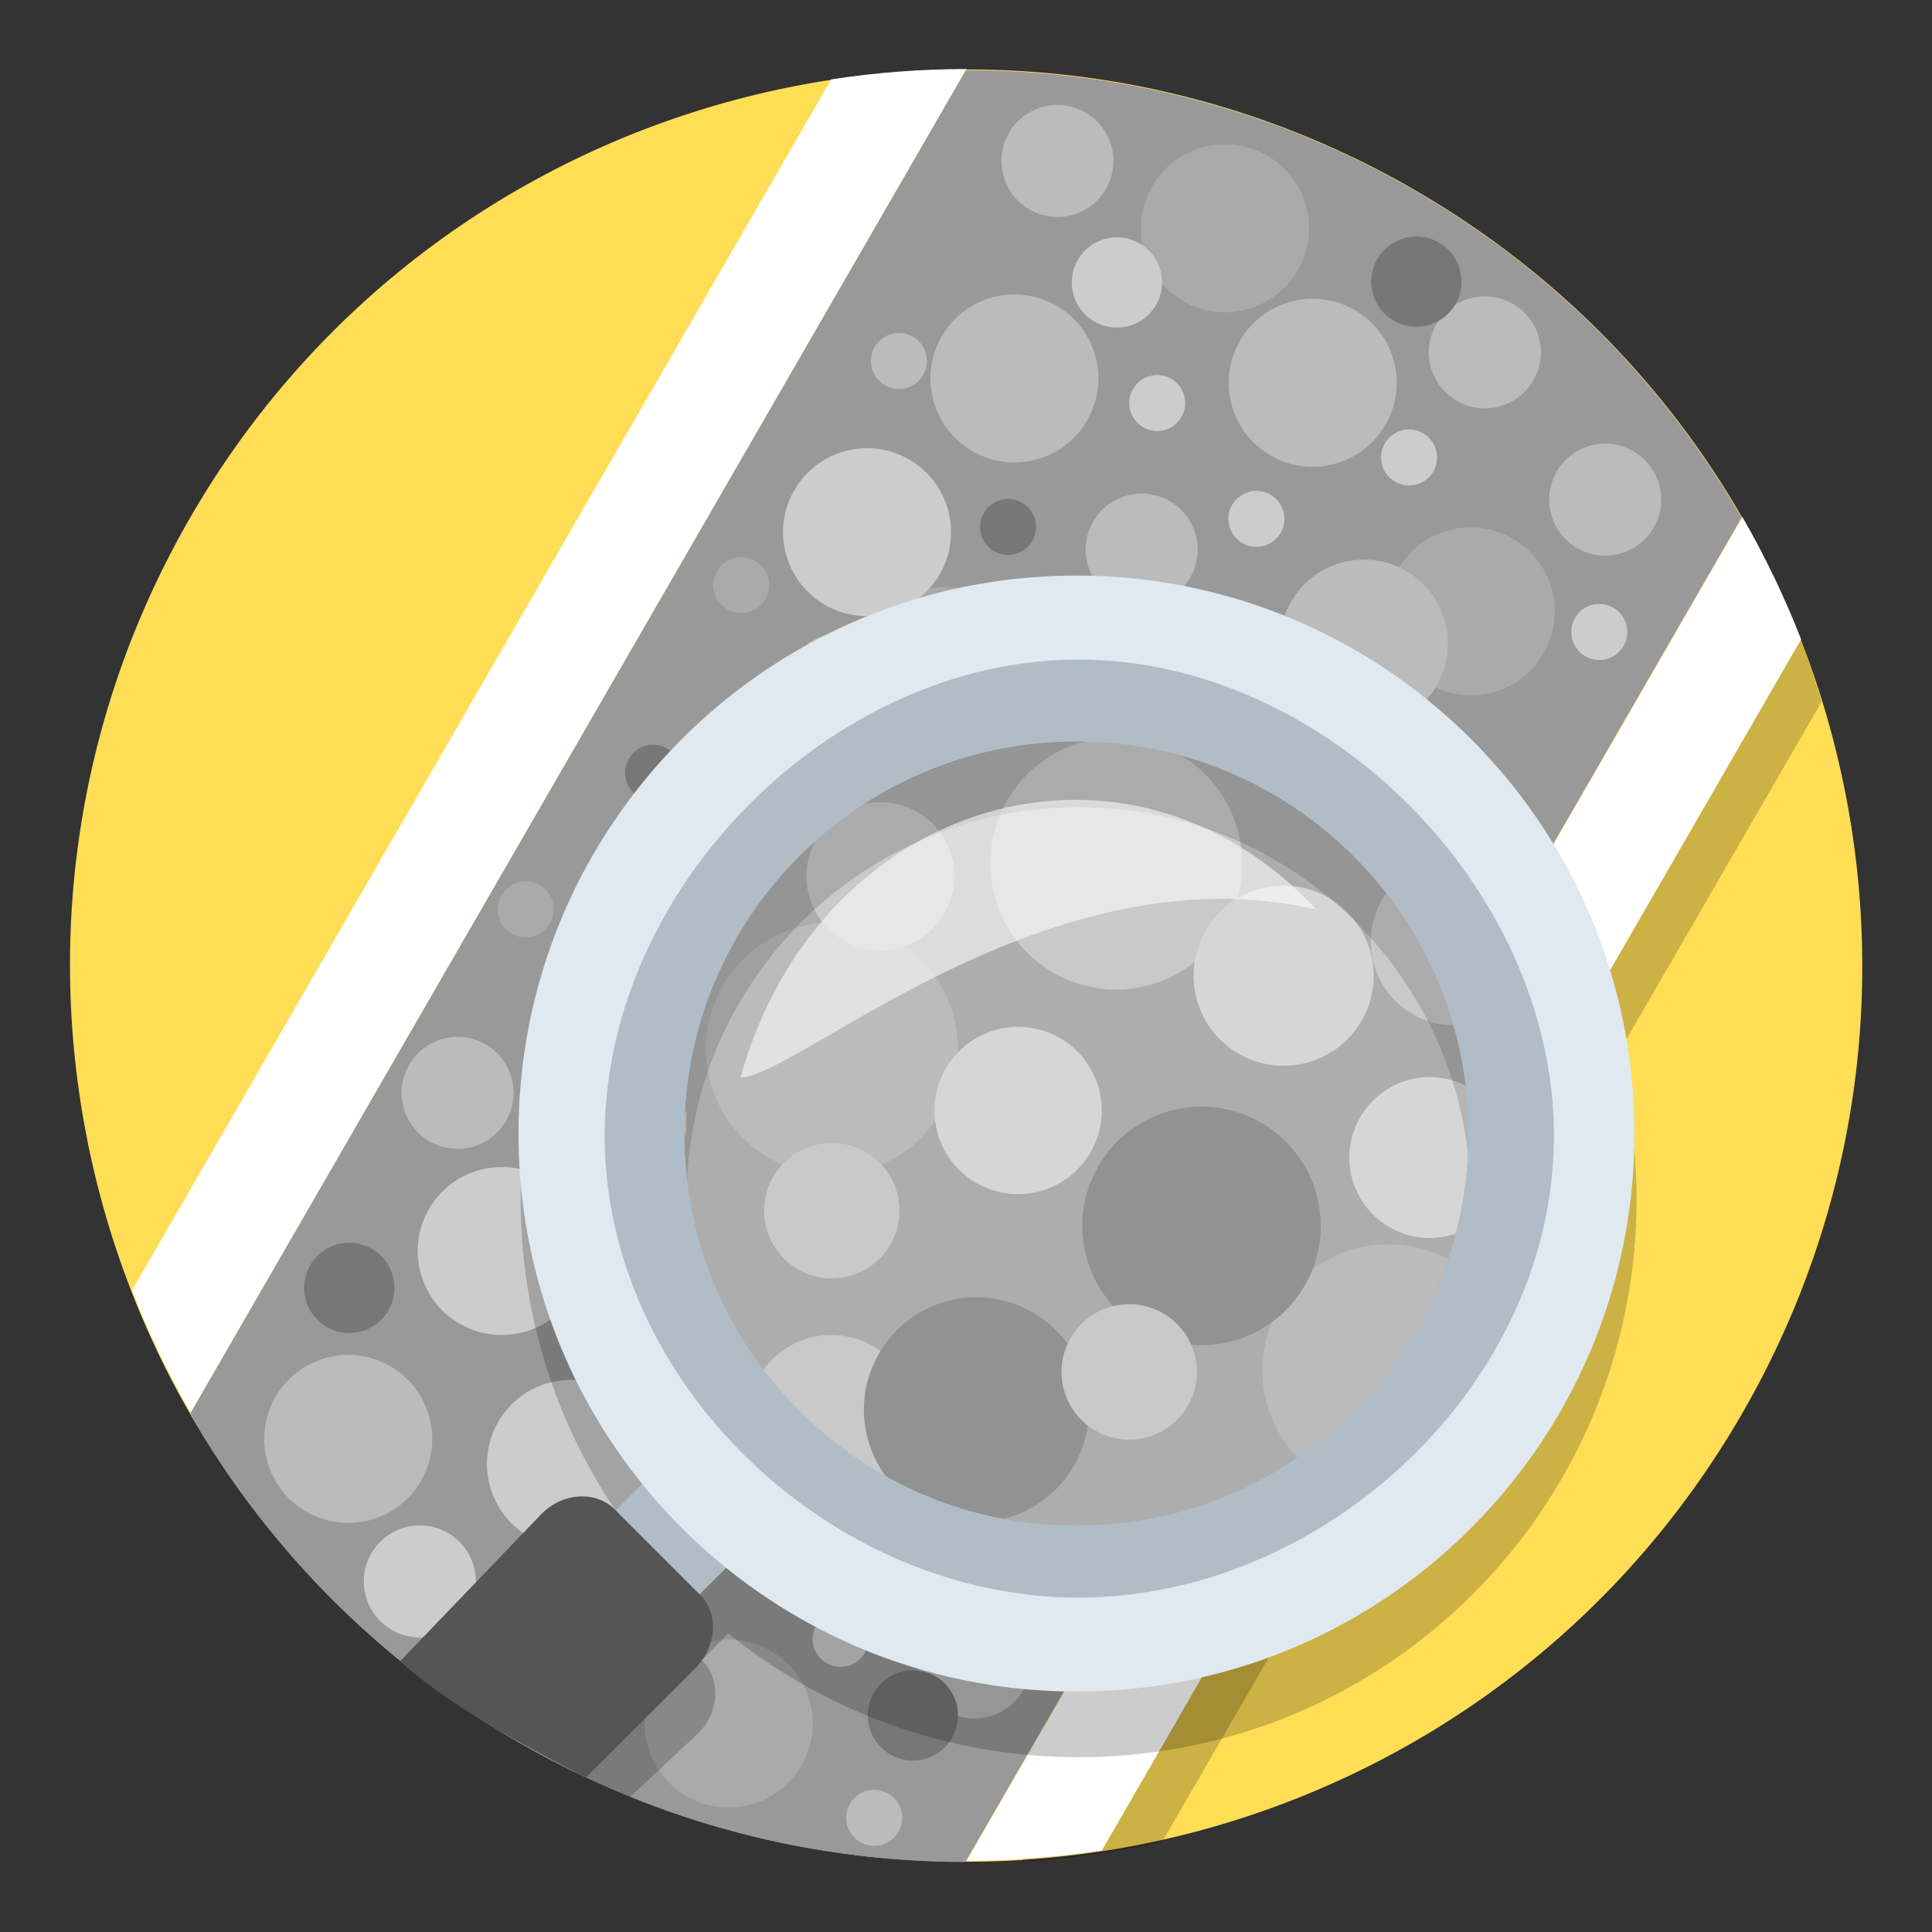 <?xml version="1.0" encoding="UTF-8" standalone="no"?>
<svg
   xmlns:dc="http://purl.org/dc/elements/1.1/"
   xmlns:cc="http://creativecommons.org/ns#"
   xmlns:rdf="http://www.w3.org/1999/02/22-rdf-syntax-ns#"
   xmlns:svg="http://www.w3.org/2000/svg"
   xmlns="http://www.w3.org/2000/svg"
   xmlns:sodipodi="http://sodipodi.sourceforge.net/DTD/sodipodi-0.dtd"
   xmlns:inkscape="http://www.inkscape.org/namespaces/inkscape"
   width="138"
   height="138"
   version="1.1"
   viewBox="0 0 138 138"
   id="svg3753"
   sodipodi:docname="StreetComplete_quest_street_surface_detail.svg"
   inkscape:version="0.92.4 (5da689c313, 2019-01-14)">
  <rect x="0" y="0" width="138" height="138" fill="#333333" stroke="none"/>
  <defs
     id="defs3757" />
  <sodipodi:namedview
     pagecolor="#ffffff"
     bordercolor="#666666"
     borderopacity="1"
     objecttolerance="10"
     gridtolerance="10"
     guidetolerance="10"
     inkscape:pageopacity="0"
     inkscape:pageshadow="2"
     inkscape:window-width="1380"
     inkscape:window-height="905"
     id="namedview3755"
     showgrid="false"
     inkscape:zoom="4.201649"
     inkscape:cx="63.904168"
     inkscape:cy="54.951774"
     inkscape:window-x="51"
     inkscape:window-y="62"
     inkscape:window-maximized="0"
     inkscape:current-layer="svg3753" />
  <g
     transform="rotate(30,-158.772,881.958)"
     id="street_surface_paved_detail"
     inkscape:export-xdpi="95.983444"
     inkscape:export-ydpi="95.983444"
     inkscape:label="#g8992-6-5">
    <path
       inkscape:connector-curvature="0"
       d="m -304,64 c 0,35.346 -28.654,64 -64,64 -35.346,0 -64,-28.654 -64,-64 0,-35.346 28.654,-64 64,-64 35.346,0 64,28.654 64,64"
       id="path4485-6-6-77-9"
       style="fill:#ffdd55;fill-opacity:1;stroke-width:0.2" />
    <path
       inkscape:connector-curvature="0"
       style="fill:#000000;fill-opacity:0.2;stroke-width:0.2"
       d="m -332.545,117.428 c 2.826,-1.837 5.468,-3.961 7.963,-6.208 l 0.077,-94.108 c -2.495,-2.248 -4.329,-4.089 -8.069,-5.734 0,0 0.101,106.174 0.029,106.05 z"
       id="path4485-6-6-16-8-0-0-97"
       sodipodi:nodetypes="ccccc" />
    <path
       inkscape:connector-curvature="0"
       style="fill:#ffffff;fill-opacity:1;stroke-width:0.2"
       d="m -400,8.527 c -2.808,1.625 -5.483,3.454 -8,5.473 v 99.887 c 2.517,2.019 5.192,3.847 8,5.473 z"
       id="path4485-6-6-70-4-6" />
    <g
       id="g6539">
      <path
         id="path4485-6-6-1-3-7"
         d="m -367.988,0.035 c -11.665,0 -22.59,3.136 -32.008,8.588 v 110.824 c 9.418,5.452 20.343,8.588 32.008,8.588 11.644,0 22.551,-3.125 31.957,-8.559 V 8.594 c -9.406,-5.434 -20.313,-8.559 -31.957,-8.559 z"
         style="fill:#999999;fill-opacity:1;stroke-width:0.2"
         inkscape:connector-curvature="0" />
      <path
         id="path4485-6-6-7-6-72"
         d="m -336,8.527 v 110.832 c 2.808,-1.625 5.483,-3.454 8,-5.473 V 14 c -2.517,-2.019 -5.192,-3.847 -8,-5.473 z"
         style="fill:#ffffff;fill-opacity:1;stroke-width:0.2"
         inkscape:connector-curvature="0" />
      <circle
         r="6"
         cy="25.954"
         cx="-385.985"
         id="path6983-6"
         style="opacity:1;vector-effect:none;fill:#bbbbbb;fill-opacity:1;stroke:none;stroke-width:12.698;stroke-linecap:butt;stroke-linejoin:miter;stroke-miterlimit:4;stroke-dasharray:none;stroke-dashoffset:0;stroke-opacity:1;paint-order:stroke fill markers" />
      <circle
         inkscape:transform-center-y="-0.17677666"
         r="6"
         cy="15.57"
         cx="-367.378"
         id="path6983-1-75"
         style="opacity:1;vector-effect:none;fill:#bbbbbb;fill-opacity:1;stroke:none;stroke-width:12.698;stroke-linecap:butt;stroke-linejoin:miter;stroke-miterlimit:4;stroke-dasharray:none;stroke-dashoffset:0;stroke-opacity:1;paint-order:stroke fill markers" />
      <circle
         inkscape:transform-center-y="-0.17677666"
         r="6"
         cy="46.475"
         cx="-379.728"
         id="path6983-1-3-9"
         style="opacity:1;vector-effect:none;fill:#aaaaaa;fill-opacity:1;stroke:none;stroke-width:12.698;stroke-linecap:butt;stroke-linejoin:miter;stroke-miterlimit:4;stroke-dasharray:none;stroke-dashoffset:0;stroke-opacity:1;paint-order:stroke fill markers" />
      <circle
         inkscape:transform-center-y="-0.17677666"
         r="6"
         cy="98.242"
         cx="-386.536"
         id="path6983-1-16-7"
         style="opacity:1;vector-effect:none;fill:#cccccc;fill-opacity:1;stroke:none;stroke-width:12.698;stroke-linecap:butt;stroke-linejoin:miter;stroke-miterlimit:4;stroke-dasharray:none;stroke-dashoffset:0;stroke-opacity:1;paint-order:stroke fill markers" />
      <circle
         inkscape:transform-center-y="-0.17677666"
         r="6"
         cy="108.939"
         cx="-374.65"
         id="path6983-1-35-47"
         style="opacity:1;vector-effect:none;fill:#cccccc;fill-opacity:1;stroke:none;stroke-width:12.698;stroke-linecap:butt;stroke-linejoin:miter;stroke-miterlimit:4;stroke-dasharray:none;stroke-dashoffset:0;stroke-opacity:1;paint-order:stroke fill markers" />
      <circle
         inkscape:transform-center-y="-0.17677666"
         r="6"
         cy="70.155"
         cx="-388.612"
         id="path6983-1-70-3"
         style="opacity:1;vector-effect:none;fill:#bbbbbb;fill-opacity:1;stroke:none;stroke-width:12.698;stroke-linecap:butt;stroke-linejoin:miter;stroke-miterlimit:4;stroke-dasharray:none;stroke-dashoffset:0;stroke-opacity:1;paint-order:stroke fill markers" />
      <circle
         inkscape:transform-center-y="-0.17677666"
         r="6"
         cy="24.062"
         cx="-349.437"
         id="path6983-1-2-6"
         style="opacity:1;vector-effect:none;fill:#aaaaaa;fill-opacity:1;stroke:none;stroke-width:12.698;stroke-linecap:butt;stroke-linejoin:miter;stroke-miterlimit:4;stroke-dasharray:none;stroke-dashoffset:0;stroke-opacity:1;paint-order:stroke fill markers" />
      <circle
         inkscape:transform-center-y="-0.17677666"
         r="6"
         cy="119.368"
         cx="-355.621"
         id="path6983-1-98-1"
         style="opacity:1;vector-effect:none;fill:#aaaaaa;fill-opacity:1;stroke:none;stroke-width:12.698;stroke-linecap:butt;stroke-linejoin:miter;stroke-miterlimit:4;stroke-dasharray:none;stroke-dashoffset:0;stroke-opacity:1;paint-order:stroke fill markers" />
      <circle
         inkscape:transform-center-y="-0.17677666"
         r="6"
         cy="29.871"
         cx="-354.893"
         id="path6983-1-21-41"
         style="opacity:1;vector-effect:none;fill:#bbbbbb;fill-opacity:1;stroke:none;stroke-width:12.698;stroke-linecap:butt;stroke-linejoin:miter;stroke-miterlimit:4;stroke-dasharray:none;stroke-dashoffset:0;stroke-opacity:1;paint-order:stroke fill markers" />
      <circle
         inkscape:transform-center-y="-0.17677666"
         r="6"
         cy="115.348"
         cx="-389.319"
         id="path6983-1-95-9"
         style="opacity:1;vector-effect:none;fill:#bbbbbb;fill-opacity:1;stroke:none;stroke-width:12.698;stroke-linecap:butt;stroke-linejoin:miter;stroke-miterlimit:4;stroke-dasharray:none;stroke-dashoffset:0;stroke-opacity:1;paint-order:stroke fill markers" />
      <circle
         inkscape:transform-center-y="-0.17677666"
         r="6"
         cy="40.727"
         cx="-389.61"
         id="path6983-1-49-4"
         style="opacity:1;vector-effect:none;fill:#cccccc;fill-opacity:1;stroke:none;stroke-width:12.698;stroke-linecap:butt;stroke-linejoin:miter;stroke-miterlimit:4;stroke-dasharray:none;stroke-dashoffset:0;stroke-opacity:1;paint-order:stroke fill markers" />
      <circle
         inkscape:transform-center-y="-0.17677666"
         r="6"
         cy="9.143"
         cx="-378.317"
         id="path6983-1-0-2"
         style="opacity:1;vector-effect:none;fill:#aaaaaa;fill-opacity:1;stroke:none;stroke-width:12.698;stroke-linecap:butt;stroke-linejoin:miter;stroke-miterlimit:4;stroke-dasharray:none;stroke-dashoffset:0;stroke-opacity:1;paint-order:stroke fill markers" />
      <circle
         r="4"
         cy="32"
         cx="-372"
         id="path7125-36"
         style="opacity:1;vector-effect:none;fill:#bbbbbb;fill-opacity:1;stroke:none;stroke-width:8.465;stroke-linecap:butt;stroke-linejoin:miter;stroke-miterlimit:4;stroke-dasharray:none;stroke-dashoffset:0;stroke-opacity:1;paint-order:stroke fill markers" />
      <circle
         r="4"
         cy="7.539"
         cx="-357.813"
         id="path7125-2-4"
         style="opacity:1;vector-effect:none;fill:#bbbbbb;fill-opacity:1;stroke:none;stroke-width:8.465;stroke-linecap:butt;stroke-linejoin:miter;stroke-miterlimit:4;stroke-dasharray:none;stroke-dashoffset:0;stroke-opacity:1;paint-order:stroke fill markers" />
      <circle
         r="4"
         cy="51.338"
         cx="-385.612"
         id="path7125-24-36"
         style="opacity:1;vector-effect:none;fill:#bbbbbb;fill-opacity:1;stroke:none;stroke-width:8.465;stroke-linecap:butt;stroke-linejoin:miter;stroke-miterlimit:4;stroke-dasharray:none;stroke-dashoffset:0;stroke-opacity:1;paint-order:stroke fill markers" />
      <circle
         r="4"
         cy="82.031"
         cx="-386.097"
         id="path7125-4-2"
         style="opacity:1;vector-effect:none;fill:#777777;fill-opacity:1;stroke:none;stroke-width:8.465;stroke-linecap:butt;stroke-linejoin:miter;stroke-miterlimit:4;stroke-dasharray:none;stroke-dashoffset:0;stroke-opacity:1;paint-order:stroke fill markers" />
      <circle
         r="4"
         cy="90.034"
         cx="-394.915"
         id="path7125-9-6"
         style="opacity:1;vector-effect:none;fill:#bbbbbb;fill-opacity:1;stroke:none;stroke-width:8.465;stroke-linecap:butt;stroke-linejoin:miter;stroke-miterlimit:4;stroke-dasharray:none;stroke-dashoffset:0;stroke-opacity:1;paint-order:stroke fill markers" />
      <circle
         r="4"
         cy="121.605"
         cx="-379.802"
         id="path7125-3-8"
         style="opacity:1;vector-effect:none;fill:#cccccc;fill-opacity:1;stroke:none;stroke-width:8.465;stroke-linecap:butt;stroke-linejoin:miter;stroke-miterlimit:4;stroke-dasharray:none;stroke-dashoffset:0;stroke-opacity:1;paint-order:stroke fill markers" />
      <circle
         r="4"
         cy="106.807"
         cx="-342.593"
         id="path7125-12-7"
         style="opacity:1;vector-effect:none;fill:#bbbbbb;fill-opacity:1;stroke:none;stroke-width:8.465;stroke-linecap:butt;stroke-linejoin:miter;stroke-miterlimit:4;stroke-dasharray:none;stroke-dashoffset:0;stroke-opacity:1;paint-order:stroke fill markers" />
      <circle
         r="4"
         cy="10.967"
         cx="-391.092"
         id="path7125-68-2"
         style="opacity:1;vector-effect:none;fill:#bbbbbb;fill-opacity:1;stroke:none;stroke-width:8.465;stroke-linecap:butt;stroke-linejoin:miter;stroke-miterlimit:4;stroke-dasharray:none;stroke-dashoffset:0;stroke-opacity:1;paint-order:stroke fill markers" />
      <circle
         r="4"
         cy="12.353"
         cx="-345.109"
         id="path7125-66-0"
         style="opacity:1;vector-effect:none;fill:#bbbbbb;fill-opacity:1;stroke:none;stroke-width:8.465;stroke-linecap:butt;stroke-linejoin:miter;stroke-miterlimit:4;stroke-dasharray:none;stroke-dashoffset:0;stroke-opacity:1;paint-order:stroke fill markers" />
      <circle
         r="2"
         cy="26"
         cx="-366"
         id="path7214-06"
         style="opacity:1;vector-effect:none;fill:#cccccc;fill-opacity:1;stroke:none;stroke-width:8.465;stroke-linecap:butt;stroke-linejoin:miter;stroke-miterlimit:4;stroke-dasharray:none;stroke-dashoffset:0;stroke-opacity:1;paint-order:stroke fill markers" />
      <circle
         r="2"
         cy="22.378"
         cx="-376.274"
         id="path7214-5-3"
         style="opacity:1;vector-effect:none;fill:#cccccc;fill-opacity:1;stroke:none;stroke-width:8.465;stroke-linecap:butt;stroke-linejoin:miter;stroke-miterlimit:4;stroke-dasharray:none;stroke-dashoffset:0;stroke-opacity:1;paint-order:stroke fill markers" />
      <circle
         r="2"
         cy="35.369"
         cx="-381.071"
         id="path7214-4-7"
         style="opacity:1;vector-effect:none;fill:#777777;fill-opacity:1;stroke:none;stroke-width:8.465;stroke-linecap:butt;stroke-linejoin:miter;stroke-miterlimit:4;stroke-dasharray:none;stroke-dashoffset:0;stroke-opacity:1;paint-order:stroke fill markers" />
      <circle
         r="2"
         cy="37.293"
         cx="-373.05"
         id="path7214-58-4"
         style="opacity:1;vector-effect:none;fill:#cccccc;fill-opacity:1;stroke:none;stroke-width:8.465;stroke-linecap:butt;stroke-linejoin:miter;stroke-miterlimit:4;stroke-dasharray:none;stroke-dashoffset:0;stroke-opacity:1;paint-order:stroke fill markers" />
      <circle
         r="2"
         cy="82.875"
         cx="-378.125"
         id="path7214-45-6"
         style="opacity:1;vector-effect:none;fill:#cccccc;fill-opacity:1;stroke:none;stroke-width:8.465;stroke-linecap:butt;stroke-linejoin:miter;stroke-miterlimit:4;stroke-dasharray:none;stroke-dashoffset:0;stroke-opacity:1;paint-order:stroke fill markers" />
      <circle
         r="2"
         cy="99.414"
         cx="-376.364"
         id="path7214-94-4"
         style="opacity:1;vector-effect:none;fill:#bbbbbb;fill-opacity:1;stroke:none;stroke-width:8.465;stroke-linecap:butt;stroke-linejoin:miter;stroke-miterlimit:4;stroke-dasharray:none;stroke-dashoffset:0;stroke-opacity:1;paint-order:stroke fill markers" />
      <circle
         r="2"
         cy="110.132"
         cx="-351.726"
         id="path7214-7-0"
         style="opacity:1;vector-effect:none;fill:#cccccc;fill-opacity:1;stroke:none;stroke-width:8.465;stroke-linecap:butt;stroke-linejoin:miter;stroke-miterlimit:4;stroke-dasharray:none;stroke-dashoffset:0;stroke-opacity:1;paint-order:stroke fill markers" />
      <circle
         r="2"
         cy="124.5"
         cx="-372.25"
         id="path7214-79-7"
         style="opacity:1;vector-effect:none;fill:#cccccc;fill-opacity:1;stroke:none;stroke-width:8.465;stroke-linecap:butt;stroke-linejoin:miter;stroke-miterlimit:4;stroke-dasharray:none;stroke-dashoffset:0;stroke-opacity:1;paint-order:stroke fill markers" />
      <circle
         r="2"
         cy="120"
         cx="-343.25"
         id="path7214-33-1"
         style="opacity:1;vector-effect:none;fill:#bbbbbb;fill-opacity:1;stroke:none;stroke-width:8.465;stroke-linecap:butt;stroke-linejoin:miter;stroke-miterlimit:4;stroke-dasharray:none;stroke-dashoffset:0;stroke-opacity:1;paint-order:stroke fill markers" />
      <circle
         r="2"
         cy="63.25"
         cx="-394.25"
         id="path7214-8-0"
         style="opacity:1;vector-effect:none;fill:#777777;fill-opacity:1;stroke:none;stroke-width:8.465;stroke-linecap:butt;stroke-linejoin:miter;stroke-miterlimit:4;stroke-dasharray:none;stroke-dashoffset:0;stroke-opacity:1;paint-order:stroke fill markers" />
      <circle
         r="2"
         cy="29"
         cx="-393.75"
         id="path7214-335-9"
         style="opacity:1;vector-effect:none;fill:#bbbbbb;fill-opacity:1;stroke:none;stroke-width:8.465;stroke-linecap:butt;stroke-linejoin:miter;stroke-miterlimit:4;stroke-dasharray:none;stroke-dashoffset:0;stroke-opacity:1;paint-order:stroke fill markers" />
      <circle
         r="2"
         cy="16.75"
         cx="-358.75"
         id="path7214-70-5"
         style="opacity:1;vector-effect:none;fill:#cccccc;fill-opacity:1;stroke:none;stroke-width:8.465;stroke-linecap:butt;stroke-linejoin:miter;stroke-miterlimit:4;stroke-dasharray:none;stroke-dashoffset:0;stroke-opacity:1;paint-order:stroke fill markers" />
      <circle
         r="2"
         cy="20.75"
         cx="-340.75"
         id="path7214-0-54"
         style="opacity:1;vector-effect:none;fill:#cccccc;fill-opacity:1;stroke:none;stroke-width:8.465;stroke-linecap:butt;stroke-linejoin:miter;stroke-miterlimit:4;stroke-dasharray:none;stroke-dashoffset:0;stroke-opacity:1;paint-order:stroke fill markers" />
      <circle
         r="2"
         cy="76.25"
         cx="-397.25"
         id="path7214-48-7"
         style="opacity:1;vector-effect:none;fill:#aaaaaa;fill-opacity:1;stroke:none;stroke-width:8.465;stroke-linecap:butt;stroke-linejoin:miter;stroke-miterlimit:4;stroke-dasharray:none;stroke-dashoffset:0;stroke-opacity:1;paint-order:stroke fill markers" />
      <circle
         r="2"
         cy="48.5"
         cx="-395.5"
         id="path7214-04-0"
         style="opacity:1;vector-effect:none;fill:#aaaaaa;fill-opacity:1;stroke:none;stroke-width:8.465;stroke-linecap:butt;stroke-linejoin:miter;stroke-miterlimit:4;stroke-dasharray:none;stroke-dashoffset:0;stroke-opacity:1;paint-order:stroke fill markers" />
      <circle
         r="3.225"
         cy="59.225"
         cx="-388.775"
         id="path7369-26"
         style="opacity:1;vector-effect:none;fill:#cccccc;fill-opacity:1;stroke:none;stroke-width:8.465;stroke-linecap:butt;stroke-linejoin:miter;stroke-miterlimit:4;stroke-dasharray:none;stroke-dashoffset:0;stroke-opacity:1;paint-order:stroke fill markers" />
      <circle
         r="3.225"
         cy="117.589"
         cx="-366.674"
         id="path7369-8-5"
         style="opacity:1;vector-effect:none;fill:#777777;fill-opacity:1;stroke:none;stroke-width:8.465;stroke-linecap:butt;stroke-linejoin:miter;stroke-miterlimit:4;stroke-dasharray:none;stroke-dashoffset:0;stroke-opacity:1;paint-order:stroke fill markers" />
      <circle
         r="3.225"
         cy="105.967"
         cx="-394.65"
         id="path7369-78-7"
         style="opacity:1;vector-effect:none;fill:#777777;fill-opacity:1;stroke:none;stroke-width:8.465;stroke-linecap:butt;stroke-linejoin:miter;stroke-miterlimit:4;stroke-dasharray:none;stroke-dashoffset:0;stroke-opacity:1;paint-order:stroke fill markers" />
      <circle
         r="3.225"
         cy="112.285"
         cx="-344.515"
         id="path7369-3-5"
         style="opacity:1;vector-effect:none;fill:#777777;fill-opacity:1;stroke:none;stroke-width:8.465;stroke-linecap:butt;stroke-linejoin:miter;stroke-miterlimit:4;stroke-dasharray:none;stroke-dashoffset:0;stroke-opacity:1;paint-order:stroke fill markers" />
      <circle
         r="3.225"
         cy="16.355"
         cx="-383.07"
         id="path7369-2-0"
         style="opacity:1;vector-effect:none;fill:#cccccc;fill-opacity:1;stroke:none;stroke-width:8.465;stroke-linecap:butt;stroke-linejoin:miter;stroke-miterlimit:4;stroke-dasharray:none;stroke-dashoffset:0;stroke-opacity:1;paint-order:stroke fill markers" />
      <circle
         r="3.225"
         cy="5.613"
         cx="-364.577"
         id="path7369-0-1"
         style="opacity:1;vector-effect:none;fill:#777777;fill-opacity:1;stroke:none;stroke-width:8.465;stroke-linecap:butt;stroke-linejoin:miter;stroke-miterlimit:4;stroke-dasharray:none;stroke-dashoffset:0;stroke-opacity:1;paint-order:stroke fill markers" />
    </g>
    <g
       transform="matrix(1.5,0,0,1.5,175.478,-39.381)"
       id="g7374"
       style="stroke-width:0.667">
      <circle
         style="opacity:1;vector-effect:none;fill:#999999;fill-opacity:1;stroke:none;stroke-width:2.667;stroke-linecap:round;stroke-linejoin:round;stroke-miterlimit:4;stroke-dasharray:none;stroke-dashoffset:0;stroke-opacity:1;paint-order:normal"
         id="path7535"
         cx="-340.243"
         cy="-113.378"
         r="21.333"
         transform="rotate(-30)" />
      <circle
         style="opacity:1;vector-effect:none;fill:#aaaaaa;fill-opacity:1;stroke:none;stroke-width:8.465;stroke-linecap:butt;stroke-linejoin:miter;stroke-miterlimit:4;stroke-dasharray:none;stroke-dashoffset:0;stroke-opacity:1;paint-order:stroke fill markers"
         id="path6983-1-7-8"
         cx="-365.877"
         cy="75.545"
         r="6"
         inkscape:transform-center-y="-0.17677666" />
      <circle
         style="opacity:1;vector-effect:none;fill:#aaaaaa;fill-opacity:1;stroke:none;stroke-width:8.465;stroke-linecap:butt;stroke-linejoin:miter;stroke-miterlimit:4;stroke-dasharray:none;stroke-dashoffset:0;stroke-opacity:1;paint-order:stroke fill markers"
         id="path6983-1-9-4"
         cx="-335.268"
         cy="75.557"
         r="6"
         inkscape:transform-center-y="-0.17677666" />
      <circle
         style="opacity:1;vector-effect:none;fill:#bbbbbb;fill-opacity:1;stroke:none;stroke-width:8.465;stroke-linecap:butt;stroke-linejoin:miter;stroke-miterlimit:4;stroke-dasharray:none;stroke-dashoffset:0;stroke-opacity:1;paint-order:stroke fill markers"
         id="path6983-1-67-0"
         cx="-358.56"
         cy="61.136"
         r="6"
         inkscape:transform-center-y="-0.17677666" />
      <circle
         style="opacity:1;vector-effect:none;fill:#777777;fill-opacity:1;stroke:none;stroke-width:5.643;stroke-linecap:butt;stroke-linejoin:miter;stroke-miterlimit:4;stroke-dasharray:none;stroke-dashoffset:0;stroke-opacity:1;paint-order:stroke fill markers"
         id="path7125-93-3"
         cx="-346.414"
         cy="74.051"
         r="5.678" />
      <circle
         style="opacity:1;vector-effect:none;fill:#bbbbbb;fill-opacity:1;stroke:none;stroke-width:5.643;stroke-linecap:butt;stroke-linejoin:miter;stroke-miterlimit:4;stroke-dasharray:none;stroke-dashoffset:0;stroke-opacity:1;paint-order:stroke fill markers"
         id="path7125-21-4"
         cx="-357.081"
         cy="90.828"
         r="4" />
      <circle
         style="opacity:1;vector-effect:none;fill:#bbbbbb;fill-opacity:1;stroke:none;stroke-width:5.643;stroke-linecap:butt;stroke-linejoin:miter;stroke-miterlimit:4;stroke-dasharray:none;stroke-dashoffset:0;stroke-opacity:1;paint-order:stroke fill markers"
         id="path7125-6-1"
         cx="-342.742"
         cy="56.291"
         r="4" />
      <circle
         style="opacity:1;vector-effect:none;fill:#cccccc;fill-opacity:1;stroke:none;stroke-width:5.643;stroke-linecap:butt;stroke-linejoin:miter;stroke-miterlimit:4;stroke-dasharray:none;stroke-dashoffset:0;stroke-opacity:1;paint-order:stroke fill markers"
         id="path7214-3-5"
         cx="-348.984"
         cy="61.778"
         r="4.288" />
      <circle
         style="opacity:1;vector-effect:none;fill:#bbbbbb;fill-opacity:1;stroke:none;stroke-width:5.643;stroke-linecap:butt;stroke-linejoin:miter;stroke-miterlimit:4;stroke-dasharray:none;stroke-dashoffset:0;stroke-opacity:1;paint-order:stroke fill markers"
         id="path7214-1-3"
         cx="-367.983"
         cy="67.276"
         r="3.525" />
      <circle
         style="opacity:1;vector-effect:none;fill:#cccccc;fill-opacity:1;stroke:none;stroke-width:5.643;stroke-linecap:butt;stroke-linejoin:miter;stroke-miterlimit:4;stroke-dasharray:none;stroke-dashoffset:0;stroke-opacity:1;paint-order:stroke fill markers"
         id="path7214-34-0"
         cx="-356.726"
         cy="73.658"
         r="3.983" />
      <circle
         style="opacity:1;vector-effect:none;fill:#cccccc;fill-opacity:1;stroke:none;stroke-width:5.643;stroke-linecap:butt;stroke-linejoin:miter;stroke-miterlimit:4;stroke-dasharray:none;stroke-dashoffset:0;stroke-opacity:1;paint-order:stroke fill markers"
         id="path7214-75-5"
         cx="-338.629"
         cy="65.799"
         r="3.83" />
      <circle
         style="opacity:1;vector-effect:none;fill:#777777;fill-opacity:1;stroke:none;stroke-width:5.643;stroke-linecap:butt;stroke-linejoin:miter;stroke-miterlimit:4;stroke-dasharray:none;stroke-dashoffset:0;stroke-opacity:1;paint-order:stroke fill markers"
         id="path7214-85-4"
         cx="-351.322"
         cy="86.991"
         r="5.356" />
      <circle
         style="opacity:1;vector-effect:none;fill:#bbbbbb;fill-opacity:1;stroke:none;stroke-width:5.643;stroke-linecap:butt;stroke-linejoin:miter;stroke-miterlimit:4;stroke-dasharray:none;stroke-dashoffset:0;stroke-opacity:1;paint-order:stroke fill markers"
         id="path7369-45-1"
         cx="-362.025"
         cy="82.225"
         r="3.225" />
      <circle
         style="opacity:1;vector-effect:none;fill:#bbbbbb;fill-opacity:1;stroke:none;stroke-width:5.643;stroke-linecap:butt;stroke-linejoin:miter;stroke-miterlimit:4;stroke-dasharray:none;stroke-dashoffset:0;stroke-opacity:1;paint-order:stroke fill markers"
         id="path7369-45-1-0"
         cx="-345.919"
         cy="81.795"
         r="3.225" />
    </g>
    <g
       transform="rotate(-30,-920.513,688.016)"
       id="g7671-7">
      <path
         inkscape:connector-curvature="0"
         id="path6665-9-5"
         d="m -121.982,400.693 c -22.011,10e-6 -39.855,17.844 -39.855,39.855 0,9.477 3.314,18.177 8.838,25.018 l -1.896,1.896 -0.065,-0.065 c -1.362,-1.362 -3.757,-1.234 -5.285,0.371 l -7.546,7.926 c 4.237,2.725 9.279,5.77 13.768,7.556 l 4.783,-4.476 c 1.618,-1.514 1.733,-3.924 0.371,-5.285 l -0.027,-0.027 1.896,-1.896 c 6.84,5.524 15.541,8.836 25.018,8.836 22.011,1e-5 39.854,-17.842 39.854,-39.854 2e-6,-22.011 -17.842,-39.855 -39.854,-39.855 z m 0,11.855 c 15.464,1e-5 28,12.536 28,28 3e-6,15.464 -12.536,28 -28,28 -15.464,-10e-6 -28,-12.536 -28,-28 -1e-5,-15.464 12.536,-28 28,-28 z"
         style="fill:#000000;fill-opacity:0.2;fill-rule:evenodd;stroke:none;stroke-width:1px;stroke-linecap:butt;stroke-linejoin:miter;stroke-opacity:1"
         sodipodi:nodetypes="ssccssccssccssssscss" />
      <g
         transform="rotate(30,-1483.397,-249.379)"
         id="g6746-3">
        <g
           id="g6720-2">
          <path
             sodipodi:nodetypes="ccccc"
             inkscape:connector-curvature="0"
             id="path6665-8"
             d="m 23.03,-296.698 1.83,-6.83 8.196,2.196 -1.83,6.83 z"
             style="fill:#b0bdc6;fill-opacity:1;fill-rule:evenodd;stroke:none;stroke-width:1px;stroke-linecap:butt;stroke-linejoin:miter;stroke-opacity:1" />
          <path
             transform="rotate(15)"
             style="opacity:1;vector-effect:none;fill:#555555;fill-opacity:1;stroke:none;stroke-width:4;stroke-linecap:round;stroke-linejoin:round;stroke-miterlimit:4;stroke-dasharray:none;stroke-dashoffset:0;stroke-opacity:1;paint-order:normal"
             d="m -54.635,-292.671 h 8.614 c 1.926,0 3.476,1.784 3.476,4 l -0.003,10.992 c -5.21,1.661 -10.453,3.256 -15.265,3.525 l -0.297,-14.518 c -0.045,-2.216 1.55,-4 3.476,-4 z"
             id="rect6669-1"
             inkscape:connector-curvature="0"
             sodipodi:nodetypes="sssccss" />
        </g>
        <g
           id="g6641-8"
           transform="translate(8.392,-9.464)">
          <path
             inkscape:connector-curvature="0"
             style="opacity:1;vector-effect:none;fill:#dfe9ef;fill-opacity:1;stroke:none;stroke-width:4;stroke-linecap:round;stroke-linejoin:round;stroke-miterlimit:4;stroke-dasharray:none;stroke-dashoffset:0;stroke-opacity:1;paint-order:normal"
             d="m -122.133,396 c -22.011,10e-6 -39.855,17.844 -39.855,39.855 0,22.011 17.844,39.854 39.855,39.854 22.011,10e-6 39.854,-17.842 39.854,-39.854 C -82.279,413.844 -100.122,396 -122.133,396 Z m 0.109,8 a 32,32 0 0 1 32,32 32,32 0 0 1 -32,32 32,32 0 0 1 -32,-32 32,32 0 0 1 32,-32 z"
             transform="rotate(-30,-1469.932,-228.987)"
             id="path6594-1" />
          <path
             id="path6596-3"
             d="m 12.905,-356.502 c -15.305,8.837 -21.128,31.07 -12.291,46.375 8.837,15.305 30.486,20.485 45.791,11.649 15.305,-8.837 21.764,-30.244 12.927,-45.55 -8.837,-15.305 -31.122,-21.31 -46.427,-12.474 z m 2.812,5.137 c 13.392,-7.732 30.517,-3.143 38.249,10.249 7.732,13.392 3.143,30.517 -10.249,38.249 -13.392,7.732 -30.517,3.143 -38.249,-10.249 -7.732,-13.392 -3.143,-30.517 10.249,-38.249 z"
             style="opacity:1;vector-effect:none;fill:#b0bdc6;fill-opacity:1;stroke:none;stroke-width:4;stroke-linecap:round;stroke-linejoin:round;stroke-miterlimit:4;stroke-dasharray:none;stroke-dashoffset:0;stroke-opacity:1;paint-order:normal"
             inkscape:connector-curvature="0"
             sodipodi:nodetypes="cscscsssss" />
          <path
             sodipodi:nodetypes="ccc"
             inkscape:connector-curvature="0"
             id="path6632-5"
             d="m 6.932,-318.581 c 3.464,-2 10.829,-25.244 29.622,-30.959 -18.911,-5.792 -34.795,10.851 -29.622,30.959 z"
             style="fill:#ffffff;fill-opacity:0.565;fill-rule:evenodd;stroke:none;stroke-width:1px;stroke-linecap:butt;stroke-linejoin:miter;stroke-opacity:1" />
          <circle
             transform="rotate(-30)"
             r="28"
             cy="-268.433"
             cx="189.294"
             id="path6634-6"
             style="opacity:1;vector-effect:none;fill:#ffffff;fill-opacity:0.2;stroke:none;stroke-width:4;stroke-linecap:round;stroke-linejoin:round;stroke-miterlimit:4;stroke-dasharray:none;stroke-dashoffset:0;stroke-opacity:1;paint-order:normal" />
        </g>
      </g>
    </g>
  </g>
</svg>
